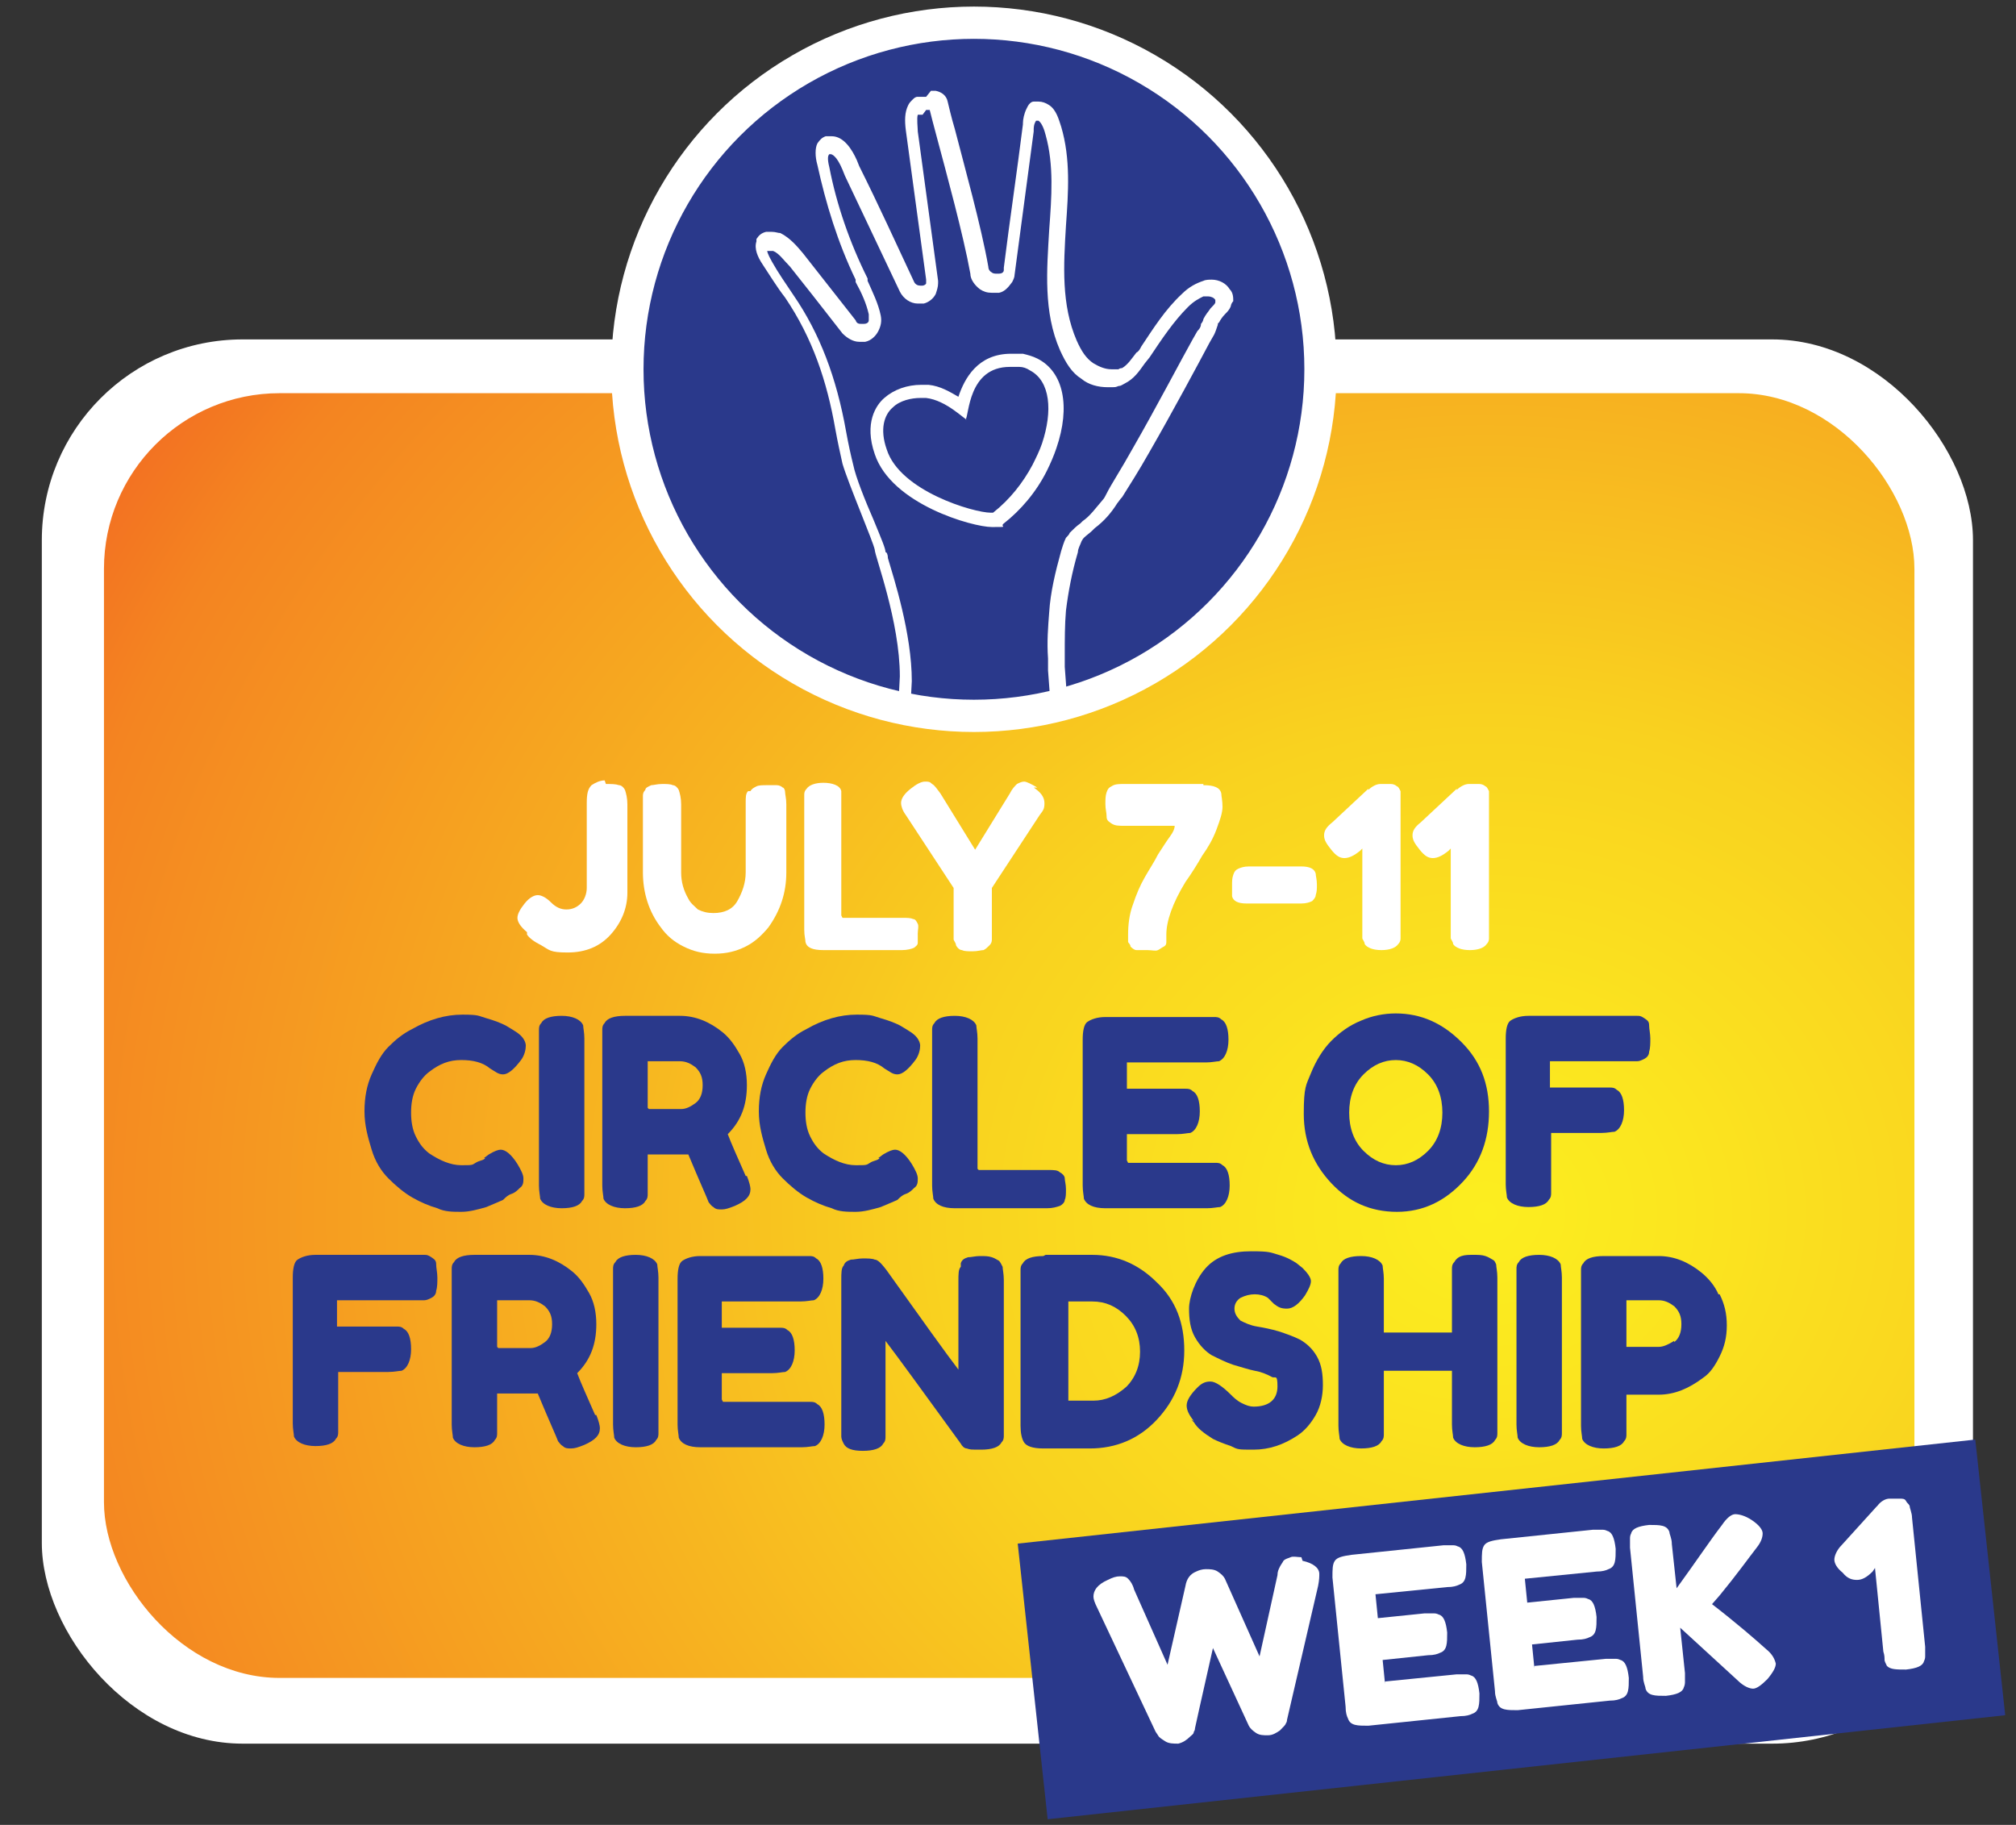 <?xml version="1.0" encoding="UTF-8"?>
<svg id="Layer_1" xmlns="http://www.w3.org/2000/svg" width="168.7" height="152.7" xmlns:xlink="http://www.w3.org/1999/xlink" version="1.1" viewBox="0 0 168.7 152.7">
  <rect x="0" y="0" width="168.7" height="152.7" fill="#333333" stroke="none"/>
  <!-- Generator: Adobe Illustrator 29.3.1, SVG Export Plug-In . SVG Version: 2.1.0 Build 151)  -->
  <defs>
    <style>
      .st0 {
        fill: none;
      }

      .st1 {
        stroke: #fff;
        stroke-miterlimit: 10;
        stroke-width: 2.7px;
      }

      .st1, .st2 {
        fill: #2a398b;
      }

      .st3 {
        fill: url(#radial-gradient);
      }

      .st4 {
        fill: #fff;
      }

      .st5 {
        clip-path: url(#clippath);
      }
    </style>
    <radialGradient id="radial-gradient" cx="547.3" cy="487.7" fx="547.3" fy="487.7" r="153.1" gradientTransform="translate(-502.7 -367.1) scale(1 .9)" gradientUnits="userSpaceOnUse">
      <stop offset="0" stop-color="#fcee1f"/>
      <stop offset=".1" stop-color="#fbe61f"/>
      <stop offset=".3" stop-color="#f9d21f"/>
      <stop offset=".5" stop-color="#f7b220"/>
      <stop offset=".8" stop-color="#f48421"/>
      <stop offset="1" stop-color="#f04e23"/>
    </radialGradient>
    <clipPath id="clippath">
      <circle class="st0" cx="81.5" cy="30.9" r="29"/>
    </clipPath>
  </defs>
  <g>
    <rect class="st4" x="3.5" y="28.4" width="161.6" height="117.5" rx="16.8" ry="16.8"/>
    <rect class="st3" x="8.7" y="32.9" width="151.5" height="107.5" rx="14.7" ry="14.7" transform="translate(168.9 173.3) rotate(180)"/>
  </g>
  <g>
    <path class="st2" d="M40.5,96.9l.4-.3c.5-.3.8-.4,1-.4.4,0,.9.4,1.4,1.2.3.5.5.9.5,1.2s0,.6-.3.8c-.2.2-.4.4-.7.5s-.5.3-.7.5c-.2.1-.7.3-1.4.6-.7.2-1.4.4-2.1.4s-1.4,0-2-.3c-.7-.2-1.4-.5-2.1-.9-.7-.4-1.4-1-2-1.6-.6-.6-1.1-1.4-1.4-2.4s-.6-2-.6-3.2.2-2.2.6-3.1.8-1.7,1.4-2.3c.6-.6,1.2-1.1,2-1.5,1.4-.8,2.8-1.2,4.2-1.2s1.3.1,2,.3c.7.2,1.2.4,1.6.6l.5.3c.3.2.5.3.6.4.4.3.6.7.6,1s-.1.8-.4,1.2c-.6.8-1.1,1.2-1.5,1.2s-.6-.2-1.1-.5c-.6-.5-1.4-.7-2.4-.7s-1.8.3-2.7,1c-.4.3-.8.8-1.1,1.4-.3.6-.4,1.3-.4,2s.1,1.4.4,2,.6,1,1.1,1.4c.9.6,1.8,1,2.7,1s.9,0,1.2-.2.7-.2.8-.4Z"/>
    <path class="st2" d="M45.1,87c0-.3,0-.6,0-.8,0-.2,0-.4.2-.6.2-.4.8-.6,1.7-.6s1.6.3,1.8.8c0,.2.1.6.1,1.1v12.2c0,.4,0,.6,0,.8s0,.4-.2.6c-.2.4-.8.6-1.7.6s-1.6-.3-1.8-.8c0-.2-.1-.6-.1-1.1v-12.2Z"/>
    <path class="st2" d="M62.5,98.4c.2.5.3.9.3,1.1,0,.6-.4,1-1.3,1.4-.5.2-.8.3-1.1.3s-.5,0-.7-.2c-.2-.1-.3-.3-.4-.4-.1-.3-.7-1.6-1.7-4h-.7s-2.7,0-2.7,0v2.5c0,.3,0,.6,0,.8,0,.2,0,.4-.2.6-.2.4-.8.6-1.7.6s-1.6-.3-1.8-.8c0-.2-.1-.6-.1-1.1v-12.2c0-.3,0-.6,0-.8,0-.2,0-.4.2-.6.2-.4.8-.6,1.7-.6h4.6c1.3,0,2.5.5,3.6,1.4.6.5,1,1.1,1.4,1.8s.6,1.6.6,2.6c0,1.7-.5,3-1.6,4.1.3.8.8,1.9,1.5,3.5ZM54.3,92.8h2.7c.4,0,.8-.2,1.2-.5.4-.3.6-.8.6-1.5s-.2-1.1-.6-1.5c-.4-.3-.8-.5-1.3-.5h-2.7v3.9Z"/>
    <path class="st2" d="M73.5,96.9l.4-.3c.5-.3.8-.4,1-.4.4,0,.9.4,1.4,1.2.3.5.5.9.5,1.2s0,.6-.3.8c-.2.2-.4.4-.7.5s-.5.3-.7.5c-.2.1-.7.3-1.4.6-.7.2-1.4.4-2.1.4s-1.4,0-2-.3c-.7-.2-1.4-.5-2.1-.9-.7-.4-1.4-1-2-1.6-.6-.6-1.1-1.4-1.4-2.4s-.6-2-.6-3.2.2-2.2.6-3.1.8-1.7,1.4-2.3c.6-.6,1.2-1.1,2-1.5,1.4-.8,2.8-1.2,4.2-1.2s1.3.1,2,.3c.7.2,1.2.4,1.6.6l.5.3c.3.2.5.3.6.4.4.3.6.7.6,1s-.1.8-.4,1.2c-.6.8-1.1,1.2-1.5,1.2s-.6-.2-1.1-.5c-.6-.5-1.4-.7-2.4-.7s-1.8.3-2.7,1c-.4.3-.8.8-1.1,1.4-.3.6-.4,1.3-.4,2s.1,1.4.4,2,.6,1,1.1,1.4c.9.6,1.8,1,2.7,1s.9,0,1.2-.2.7-.2.8-.4Z"/>
    <path class="st2" d="M81.9,97.9h5.8c.5,0,.8,0,1,.2.2.1.4.3.4.5,0,.2.1.5.1.9s0,.7-.1.9c0,.2-.2.4-.4.5-.3.1-.6.2-1.1.2h-7.7c-1,0-1.6-.3-1.8-.8,0-.2-.1-.6-.1-1.1v-12.2c0-.3,0-.6,0-.8,0-.2,0-.4.2-.6.2-.4.8-.6,1.7-.6s1.6.3,1.8.8c0,.2.1.6.1,1.1v10.9Z"/>
    <path class="st2" d="M94.4,97.3h6.6c.3,0,.6,0,.7,0,.2,0,.4,0,.6.2.4.2.6.8.6,1.7s-.3,1.6-.8,1.8c-.2,0-.6.1-1.1.1h-8.5c-1,0-1.6-.3-1.8-.8,0-.2-.1-.6-.1-1.1v-12.2c0-.7.1-1.3.4-1.5s.8-.4,1.5-.4h8.4c.3,0,.6,0,.7,0,.2,0,.4,0,.6.2.4.2.6.8.6,1.7s-.3,1.6-.8,1.8c-.2,0-.6.1-1.1.1h-6.6v2.2h4.2c.3,0,.6,0,.7,0,.2,0,.4,0,.6.2.4.2.6.8.6,1.7s-.3,1.6-.8,1.8c-.2,0-.6.1-1.1.1h-4.2v2.2Z"/>
    <path class="st2" d="M116.8,84.8c2.1,0,3.9.8,5.5,2.4s2.3,3.5,2.3,5.8-.7,4.3-2.2,5.9c-1.5,1.6-3.3,2.5-5.5,2.5s-4-.8-5.5-2.4c-1.5-1.6-2.3-3.5-2.3-5.8s.2-2.4.6-3.4,1-2,1.7-2.7c.7-.7,1.5-1.3,2.5-1.7.9-.4,1.9-.6,2.9-.6ZM112.9,93.1c0,1.3.4,2.4,1.2,3.2.8.8,1.7,1.2,2.7,1.2s1.9-.4,2.7-1.2c.8-.8,1.2-1.9,1.2-3.2s-.4-2.4-1.2-3.2c-.8-.8-1.7-1.2-2.7-1.2s-1.9.4-2.7,1.2c-.8.8-1.2,1.9-1.2,3.2Z"/>
    <path class="st2" d="M136.3,85c.3,0,.6,0,.7,0,.2,0,.3,0,.6.2s.4.3.4.6c0,.3.1.7.1,1.1s0,.8-.1,1.1c0,.3-.2.5-.4.6-.2.1-.4.2-.6.2-.2,0-.4,0-.8,0h-6.5v2.2h4.2c.3,0,.6,0,.8,0,.2,0,.4,0,.6.2.4.2.6.8.6,1.7s-.3,1.6-.8,1.8c-.2,0-.6.1-1.1.1h-4.2v4.2c0,.4,0,.6,0,.8s0,.4-.2.6c-.2.4-.8.6-1.7.6s-1.6-.3-1.8-.8c0-.2-.1-.6-.1-1.1v-12.2c0-.7.1-1.3.4-1.5s.8-.4,1.5-.4h8.4Z"/>
    <path class="st2" d="M34.8,105c.3,0,.6,0,.7,0,.2,0,.3,0,.6.2s.4.3.4.6c0,.3.1.7.1,1.1s0,.8-.1,1.1c0,.3-.2.5-.4.6-.2.1-.4.2-.6.2-.2,0-.4,0-.8,0h-6.5v2.2h4.2c.3,0,.6,0,.8,0,.2,0,.4,0,.6.2.4.2.6.8.6,1.7s-.3,1.6-.8,1.8c-.2,0-.6.1-1.1.1h-4.2v4.2c0,.4,0,.6,0,.8s0,.4-.2.6c-.2.4-.8.6-1.7.6s-1.6-.3-1.8-.8c0-.2-.1-.6-.1-1.1v-12.2c0-.7.1-1.3.4-1.5s.8-.4,1.5-.4h8.4Z"/>
    <path class="st2" d="M49.9,118.4c.2.5.3.9.3,1.1,0,.6-.4,1-1.3,1.4-.5.2-.8.3-1.1.3s-.5,0-.7-.2c-.2-.1-.3-.3-.4-.4-.1-.3-.7-1.6-1.7-4h-.7s-2.7,0-2.7,0v2.5c0,.3,0,.6,0,.8,0,.2,0,.4-.2.6-.2.4-.8.6-1.7.6s-1.6-.3-1.8-.8c0-.2-.1-.6-.1-1.1v-12.2c0-.3,0-.6,0-.8,0-.2,0-.4.2-.6.2-.4.8-.6,1.7-.6h4.6c1.3,0,2.5.5,3.6,1.4.6.5,1,1.1,1.4,1.8s.6,1.6.6,2.6c0,1.7-.5,3-1.6,4.1.3.8.8,1.9,1.5,3.5ZM41.7,112.8h2.7c.4,0,.8-.2,1.2-.5.4-.3.6-.8.6-1.5s-.2-1.1-.6-1.5c-.4-.3-.8-.5-1.3-.5h-2.7v3.9Z"/>
    <path class="st2" d="M51.3,107c0-.3,0-.6,0-.8,0-.2,0-.4.2-.6.2-.4.8-.6,1.7-.6s1.6.3,1.8.8c0,.2.1.6.1,1.1v12.2c0,.4,0,.6,0,.8s0,.4-.2.6c-.2.4-.8.6-1.7.6s-1.6-.3-1.8-.8c0-.2-.1-.6-.1-1.1v-12.2Z"/>
    <path class="st2" d="M60.5,117.3h6.6c.3,0,.6,0,.7,0,.2,0,.4,0,.6.2.4.2.6.8.6,1.7s-.3,1.6-.8,1.8c-.2,0-.6.1-1.1.1h-8.5c-1,0-1.6-.3-1.8-.8,0-.2-.1-.6-.1-1.1v-12.2c0-.7.1-1.3.4-1.5s.8-.4,1.5-.4h8.4c.3,0,.6,0,.7,0,.2,0,.4,0,.6.2.4.2.6.8.6,1.7s-.3,1.6-.8,1.8c-.2,0-.6.1-1.1.1h-6.6v2.2h4.2c.3,0,.6,0,.7,0,.2,0,.4,0,.6.2.4.2.6.8.6,1.7s-.3,1.6-.8,1.8c-.2,0-.6.1-1.1.1h-4.2v2.2Z"/>
    <path class="st2" d="M80.4,105.7c.1-.3.3-.4.6-.5.3,0,.6-.1,1-.1s.7,0,1,.1.4.2.6.3c.1.1.2.3.3.5,0,.2.1.6.1,1.1v12.2c0,.4,0,.6,0,.8s0,.4-.2.6c-.2.4-.8.6-1.7.6s-.9,0-1.2-.1c-.2,0-.4-.2-.5-.4-3.2-4.4-5.3-7.3-6.3-8.6v7.2c0,.4,0,.6,0,.8s0,.4-.2.6c-.2.4-.8.6-1.7.6s-1.4-.2-1.6-.6c-.1-.2-.2-.4-.2-.6,0-.2,0-.4,0-.8v-12.3c0-.6,0-1,.2-1.2.1-.3.3-.4.6-.5.3,0,.6-.1,1-.1s.8,0,1,.1c.2,0,.4.2.5.3,0,0,.2.2.5.6,3,4.2,5,7,6,8.3v-7.4c0-.6,0-1,.2-1.2Z"/>
    <path class="st2" d="M87.5,105h3.9c2.1,0,3.9.8,5.4,2.3,1.6,1.5,2.3,3.4,2.3,5.7s-.8,4.2-2.3,5.8c-1.5,1.6-3.4,2.4-5.6,2.4h-3.9c-.9,0-1.4-.2-1.6-.5-.2-.3-.3-.8-.3-1.4v-12.2c0-.4,0-.6,0-.8,0-.2,0-.4.2-.6.2-.4.8-.6,1.7-.6ZM94.2,116.1c.8-.8,1.2-1.8,1.2-3s-.4-2.2-1.2-3c-.8-.8-1.7-1.2-2.8-1.2h-2v8.3h2.1c1,0,1.9-.4,2.8-1.2Z"/>
    <path class="st2" d="M99.9,118.9c-.4-.5-.6-.9-.6-1.3s.3-.9.9-1.5c.4-.4.7-.5,1.1-.5s1,.4,1.7,1.1c.2.2.5.5.9.7.4.2.7.3,1,.3,1.3,0,2-.6,2-1.7s-.2-.6-.5-.8c-.4-.2-.8-.4-1.4-.5-.5-.1-1.1-.3-1.8-.5-.6-.2-1.2-.5-1.8-.8-.5-.3-1-.8-1.4-1.5-.4-.7-.5-1.5-.5-2.4s.5-2.4,1.4-3.4c.9-1,2.2-1.4,3.8-1.4s1.6.1,2.3.3,1.2.5,1.5.7l.5.4c.4.4.7.8.7,1.1s-.2.7-.5,1.2c-.5.7-1,1.1-1.5,1.1s-.7-.1-1.1-.4c0,0-.1-.1-.2-.2s-.2-.2-.3-.3c-.3-.2-.7-.3-1.1-.3s-.8.1-1.2.3c-.3.2-.5.5-.5.9s.2.7.5,1c.4.2.8.4,1.4.5s1.1.2,1.8.4c.6.2,1.2.4,1.8.7.5.3,1,.7,1.4,1.4.4.7.5,1.5.5,2.4s-.2,1.8-.6,2.5c-.4.7-.9,1.3-1.5,1.7-1.2.8-2.4,1.2-3.7,1.2s-1.3,0-1.9-.3c-.6-.2-1.1-.4-1.5-.6-.8-.5-1.3-.9-1.6-1.4l-.2-.2Z"/>
    <path class="st2" d="M121.7,105.6c.1-.2.3-.4.6-.5s.6-.1,1-.1.7,0,1,.1.4.2.6.3.2.2.3.4c0,.2.1.6.1,1.1v12.2c0,.3,0,.6,0,.8,0,.2,0,.4-.2.6-.2.4-.8.6-1.7.6s-1.6-.3-1.8-.8c0-.2-.1-.6-.1-1.1v-4.5h-5.7v4.5c0,.3,0,.6,0,.8,0,.2,0,.4-.2.6-.2.4-.8.6-1.7.6s-1.6-.3-1.8-.8c0-.2-.1-.6-.1-1.1v-12.2c0-.3,0-.6,0-.8,0-.2,0-.4.2-.6.2-.4.8-.6,1.7-.6s1.6.3,1.8.8c0,.2.1.6.1,1.1v4.5h5.7v-4.5c0-.3,0-.6,0-.8,0-.2,0-.4.2-.6Z"/>
    <path class="st2" d="M126.9,107c0-.3,0-.6,0-.8,0-.2,0-.4.2-.6.2-.4.8-.6,1.7-.6s1.6.3,1.8.8c0,.2.1.6.1,1.1v12.2c0,.4,0,.6,0,.8s0,.4-.2.6c-.2.4-.8.6-1.7.6s-1.6-.3-1.8-.8c0-.2-.1-.6-.1-1.1v-12.2Z"/>
    <path class="st2" d="M143.9,108.3c.4.8.6,1.6.6,2.6s-.2,1.8-.6,2.6c-.4.8-.8,1.4-1.4,1.8-1.2.9-2.4,1.4-3.7,1.4h-2.7v2.5c0,.3,0,.6,0,.8,0,.2,0,.4-.2.6-.2.4-.8.6-1.7.6s-1.6-.3-1.8-.8c0-.2-.1-.6-.1-1.1v-12.2c0-.3,0-.6,0-.8,0-.2,0-.4.2-.6.2-.4.8-.6,1.7-.6h4.6c1.3,0,2.5.5,3.6,1.4.6.5,1.1,1.1,1.4,1.8ZM140.1,112.3c.4-.3.6-.8.6-1.5s-.2-1.1-.6-1.5c-.4-.3-.8-.5-1.3-.5h-2.7v3.9h2.7c.4,0,.8-.2,1.3-.5Z"/>
  </g>
  <g>
    <path class="st4" d="M50.7,65.6c.5,0,.8,0,1.1.1.2,0,.4.2.5.4.1.3.2.7.2,1.2v7.4c0,1.3-.5,2.5-1.4,3.5s-2.1,1.5-3.6,1.5-1.5-.2-2.2-.6c-.6-.3-1-.6-1.2-.9v-.2c-.6-.5-.8-.9-.8-1.2s.2-.7.6-1.2.8-.7,1.1-.7.7.2,1.1.6c.4.4.8.6,1.3.6s.9-.2,1.2-.5.5-.8.5-1.3v-7.1c0-.8.1-1.2.4-1.5.3-.2.7-.4,1.1-.4Z"/>
    <path class="st4" d="M62.8,66.2c.1-.2.3-.3.5-.4s.5-.1.9-.1.6,0,.8,0,.4.1.5.2c.1,0,.2.2.2.4,0,.2.1.5.1,1v5.7c0,1.7-.5,3.2-1.5,4.6-.5.6-1.1,1.2-1.9,1.6s-1.6.6-2.6.6-1.8-.2-2.6-.6c-.8-.4-1.4-.9-1.9-1.6-1-1.3-1.5-2.9-1.5-4.6v-5.7c0-.3,0-.5,0-.7,0-.1,0-.3.2-.5,0-.2.3-.3.5-.4.2,0,.5-.1.9-.1s.7,0,.9.1c.2,0,.4.2.5.4.1.3.2.7.2,1.2v5.7c0,.8.2,1.5.6,2.2.2.4.5.6.8.9.4.2.8.3,1.3.3.9,0,1.6-.3,2-1,.4-.7.7-1.5.7-2.4v-5.8c0-.5,0-.8.2-1Z"/>
    <path class="st4" d="M70.5,76.8h5c.4,0,.7,0,.9.1.2,0,.3.2.4.4s0,.5,0,.8,0,.6,0,.8c0,.2-.2.3-.3.4-.2.1-.6.2-1,.2h-6.6c-.9,0-1.4-.2-1.5-.7,0-.2-.1-.5-.1-1v-10.6c0-.3,0-.5,0-.7,0-.1,0-.3.2-.5.2-.3.7-.5,1.4-.5s1.4.2,1.5.7c0,.2,0,.5,0,1v9.4Z"/>
    <path class="st4" d="M86.5,65.9c.6.4.9.8.9,1.3s-.1.6-.4,1l-4,6.1v3.6c0,.3,0,.5,0,.7,0,.1,0,.3-.2.5s-.3.3-.5.4c-.2,0-.5.1-.9.1s-.7,0-.9-.1c-.2,0-.4-.2-.5-.4,0-.2-.2-.4-.2-.5s0-.4,0-.7v-3.6l-4-6.1c-.3-.4-.4-.8-.4-1,0-.4.3-.8.8-1.2.5-.4.9-.6,1.2-.6s.4,0,.6.2c.2.1.4.4.7.8l2.9,4.7,2.9-4.7c.2-.4.4-.6.6-.8.2-.1.4-.2.6-.2s.6.2,1.1.5Z"/>
    <path class="st4" d="M100.7,65.7c.9,0,1.4.2,1.5.7,0,.2.1.6.1,1.1s-.2,1.1-.5,1.9c-.3.8-.7,1.5-1.2,2.2-.4.7-.9,1.5-1.4,2.2-1.1,1.8-1.6,3.3-1.6,4.4s0,.5,0,.6c0,.1,0,.3-.2.4s-.3.2-.5.3-.5,0-.9,0-.7,0-.9,0c-.2,0-.4-.2-.5-.3,0-.2-.2-.3-.2-.4,0-.1,0-.3,0-.6,0-.8.1-1.7.4-2.5.3-.9.6-1.6,1-2.3.4-.7.8-1.3,1.1-1.9.4-.6.7-1.1,1-1.5.3-.4.4-.7.4-.9h-4.2c-.5,0-.8,0-1.1-.2s-.4-.3-.4-.6-.1-.6-.1-1,0-.7.1-1,.2-.4.4-.5c.3-.2.6-.2,1.1-.2h6.6Z"/>
    <path class="st4" d="M108.7,75.6h-4.4c-.7,0-1.1-.2-1.2-.6,0-.2,0-.5,0-.9s0-.6.1-.9.2-.4.4-.5c.2-.1.5-.2.9-.2h4.4c.7,0,1.1.2,1.2.6,0,.2.1.5.1.9s0,.6-.1.9c0,.2-.2.4-.3.5-.2.1-.5.2-.9.2Z"/>
    <path class="st4" d="M114.5,66.1c.3-.3.7-.5,1-.5s.7,0,.9,0c.2,0,.4.1.5.2.1,0,.2.2.3.4,0,.2,0,.6,0,1v10.6c0,.3,0,.5,0,.7,0,.1,0,.3-.2.5-.2.3-.7.5-1.4.5s-1.2-.2-1.4-.5c0-.2-.2-.4-.2-.5,0-.2,0-.4,0-.7v-6.8l-.2.2c-.5.4-.9.6-1.3.6s-.7-.2-1.1-.7-.6-.8-.6-1.2.2-.7.7-1.1l3-2.8h0Z"/>
    <path class="st4" d="M121.9,66.1c.3-.3.7-.5,1-.5s.7,0,.9,0c.2,0,.4.1.5.2.1,0,.2.2.3.4,0,.2,0,.6,0,1v10.6c0,.3,0,.5,0,.7,0,.1,0,.3-.2.5-.2.3-.7.5-1.4.5s-1.2-.2-1.4-.5c0-.2-.2-.4-.2-.5,0-.2,0-.4,0-.7v-6.8l-.2.2c-.5.4-.9.6-1.3.6s-.7-.2-1.1-.7-.6-.8-.6-1.2.2-.7.7-1.1l3-2.8h0Z"/>
  </g>
  <rect class="st2" x="86.2" y="124.7" width="80.6" height="23.2" transform="translate(-14 14.5) rotate(-6.2)"/>
  <g>
    <path class="st4" d="M109,130.6c.9.2,1.4.6,1.4,1.1,0,.2,0,.5-.1,1l-2.6,11.2c0,0,0,.2-.1.3,0,.1-.2.3-.5.6-.3.2-.6.4-1,.4-.4,0-.7,0-1-.2-.3-.2-.5-.4-.6-.6l-3-6.5c-1,4.4-1.5,6.7-1.5,6.7,0,0,0,.2-.1.3,0,.2-.2.3-.3.4-.3.3-.6.5-1,.6-.4,0-.8,0-1.1-.2s-.5-.3-.6-.5l-.2-.3-4.9-10.4c-.2-.4-.3-.7-.3-.9,0-.5.3-1,1.2-1.4.4-.2.7-.3,1-.3.3,0,.5,0,.7.2.2.2.4.5.5.9l2.8,6.3,1.5-6.6c.1-.6.4-1,.9-1.2.2-.1.5-.2.8-.2.3,0,.7,0,1,.2.3.2.5.4.6.6l2.9,6.5,1.5-6.8c0-.3.1-.5.2-.7s.2-.3.3-.5c.2-.2.4-.2.6-.3s.6,0,.9,0Z"/>
    <path class="st4" d="M115.9,140.7l6-.6c.3,0,.5,0,.7,0s.3,0,.5.1c.4.1.6.6.7,1.5,0,.9,0,1.5-.6,1.7-.2.1-.5.2-1,.2l-7.7.8c-.9,0-1.5,0-1.7-.6-.1-.2-.2-.5-.2-1l-1.1-10.8c0-.7,0-1.1.2-1.4.2-.3.7-.4,1.4-.5l7.7-.8c.3,0,.5,0,.7,0s.3,0,.5.1c.4.1.6.6.7,1.5,0,.9,0,1.5-.6,1.7-.2.1-.5.2-1,.2l-6,.6.2,2,3.9-.4c.3,0,.5,0,.7,0,.2,0,.3,0,.5.1.4.1.6.6.7,1.5,0,.9,0,1.5-.6,1.7-.2.1-.5.2-1,.2l-3.8.4.2,2Z"/>
    <path class="st4" d="M128.4,139.4l6-.6c.3,0,.5,0,.7,0,.2,0,.3,0,.5.1.4.1.6.6.7,1.5,0,.9,0,1.5-.6,1.7-.2.1-.5.2-1,.2l-7.7.8c-.9,0-1.5,0-1.7-.6,0-.2-.2-.5-.2-1l-1.1-10.8c0-.7,0-1.1.2-1.4.2-.3.7-.4,1.4-.5l7.7-.8c.3,0,.5,0,.7,0,.2,0,.3,0,.5.1.4.1.6.6.7,1.5,0,.9,0,1.5-.6,1.7-.2.1-.5.2-1,.2l-6,.6.2,2,3.9-.4c.3,0,.5,0,.7,0,.2,0,.3,0,.5.1.4.1.6.6.7,1.5,0,.9,0,1.5-.6,1.7-.2.1-.5.2-1,.2l-3.8.4.2,2Z"/>
    <path class="st4" d="M143.1,134.1c2.2,1.7,3.7,3,4.7,3.9.5.4.7.8.8,1.2,0,.3-.2.7-.7,1.3-.5.5-.9.8-1.2.8-.3,0-.8-.2-1.3-.7l-4.8-4.4.4,3.8c0,.3,0,.5,0,.7,0,.1,0,.3-.1.5-.1.4-.6.6-1.5.7-.9,0-1.5,0-1.7-.6,0-.2-.2-.5-.2-1l-1.1-10.8c0-.3,0-.5,0-.7,0-.2,0-.3.1-.5.1-.4.6-.6,1.5-.7.9,0,1.5,0,1.7.6,0,.2.2.5.2,1l.4,3.7c1.6-2.2,2.8-4,3.8-5.3.4-.6.8-.9,1.1-.9.3,0,.8.1,1.4.5.6.4.9.8.9,1.1,0,.3-.1.7-.5,1.2-.7.9-1.7,2.3-3.1,4l-.7.8Z"/>
    <path class="st4" d="M157.1,126c.3-.4.7-.6,1-.6.4,0,.7,0,.9,0s.4,0,.5.2.2.2.3.4c0,.2.2.6.2,1l1.1,10.8c0,.3,0,.5,0,.7,0,.2,0,.3-.1.5-.1.4-.6.6-1.5.7-.8,0-1.3,0-1.6-.3-.1-.2-.2-.4-.2-.5,0-.2,0-.4-.1-.7l-.7-7-.2.3c-.5.5-.9.7-1.3.7-.4,0-.8-.1-1.2-.6-.5-.4-.7-.8-.7-1.1,0-.3.2-.8.6-1.2l2.9-3.2h0Z"/>
  </g>
  <g>
    <circle class="st1" cx="81.5" cy="30.9" r="29"/>
    <g class="st5">
      <path class="st4" d="M77.5,9.2c0,0,.2,0,.3,0,.1.4.3,1.2.6,2.3.8,3,2.2,8.1,2.8,11.4,0,.5.4,1,.8,1.3.3.2.6.3,1,.3s.4,0,.6,0c.5-.1.8-.5,1.1-.9.1-.2.2-.4.2-.6l1.6-12s0,0,0-.1c0-.2,0-.5.2-.8,0,0,0,0,0,0,0,0,0,0,0,0,0,0,.2,0,.2,0,.3.2.5.8.6,1.2.7,2.5.5,5.2.3,7.9-.2,3.4-.5,6.9.9,10.1.5,1.1,1,1.9,1.8,2.4.6.5,1.4.7,2.2.7s.6,0,.9-.1c.2,0,.3-.1.5-.2.8-.4,1.2-1,1.7-1.7l.4-.5c1-1.5,2-3,3.2-4.2.5-.5.9-.7,1.3-.9.1,0,.3,0,.4,0h0c.2,0,.5.1.6.3,0,0,0,.1,0,.1,0,0,0,0,0,.1,0,.1-.2.3-.4.5-.2.3-.4.5-.6.9,0,.1-.1.3-.2.4,0,.3-.2.5-.3.6l-.4.7c-.9,1.6-3.1,5.8-5,9.1-1,1.8-1.8,3-2.2,3.8-.1.2-.2.4-.3.5-.6.7-1.1,1.4-1.7,1.8l-.2.2c-.3.2-.6.5-.9.8,0,.1-.2.3-.3.4h0s0,0,0,0c-.2.4-.3.8-.4,1.1-.5,1.8-.9,3.5-1,5.1-.1,1.3-.2,2.5-.1,3.9,0,.3,0,.7,0,1l1.1,14.8,1.6,21.4,1,12.5h-17l1.7-43.3v-.6s0,0,0,0h0c0,0,0-.1,0-.1l.2-3.8h0s0,0,0,0c0-4-1.5-8.6-2-10.3,0-.3-.1-.5-.2-.5,0-.3-.3-1-1-2.7-.7-1.6-1.5-3.6-1.7-4.6-.2-.8-.4-1.7-.6-2.8-.8-4.5-2.2-8.2-4.4-11.4-.6-.9-1.3-1.9-1.8-2.8-.4-.7-.4-.9-.4-.9s0,0,0,0c0,0,0,0,.1,0,0,0,.1,0,.2,0s.2,0,.2,0c.5.2.9.8,1.4,1.3l1.9,2.4,2.5,3.2c.4.4.9.7,1.4.7s.4,0,.5,0c.5-.1.9-.5,1.1-.9.2-.4.3-.8.2-1.3-.2-1-.7-2-1.1-2.9v-.2c-1.5-3-2.6-6.2-3.2-9.3-.2-.8-.1-1,0-1.1,0,0,0,0,0,0h0c0,0,.1,0,.1,0,.1,0,.5.1,1,1.3l.2.5,4.6,9.7c.3.6.9,1,1.5,1s.3,0,.5,0c.4-.1.8-.4,1-.8.1-.3.2-.6.2-.9,0,0,0-.1,0-.2l-1.7-12.5c0-.3-.1-1.1,0-1.4,0,0,0,0,0,0,0,0,.2,0,.4,0M80.2,33.2c-.7-.4-1.5-.9-2.5-1-.2,0-.4,0-.6,0-1.2,0-2.3.4-3.1,1.1-.7.6-1.7,2.1-.8,4.7,1.4,4.2,8.2,6.1,9.8,6.1s.6,0,1-.3c1.4-1.1,2.7-2.6,3.6-4.4.3-.6.6-1.3.8-1.9,1.2-3.5.6-6.4-1.6-7.5-.4-.2-.8-.3-1.2-.4-.3,0-.7,0-1,0-2.8,0-3.9,2.1-4.4,3.6M77.5,8.1c-.3,0-.5,0-.7,0-.2,0-.3.1-.5.3-.1.1-.2.2-.3.4-.3.6-.3,1.3-.2,2.1l1.7,12.5s0,0,0,0c0,0,0,.2,0,.3,0,.1-.2.2-.3.2,0,0-.1,0-.2,0-.2,0-.4-.1-.5-.3-1.5-3.2-3-6.5-4.6-9.7l-.2-.5c-.4-.9-1.1-2-2.1-2-.2,0-.3,0-.5,0,0,0,0,0,0,0-.3.1-.5.3-.7.6-.2.4-.2,1.1,0,1.8.7,3.2,1.7,6.5,3.2,9.6v.2c.5.9.9,1.8,1.1,2.7,0,.2,0,.3,0,.5,0,.2-.2.3-.4.3,0,0-.1,0-.2,0-.2,0-.4,0-.5-.3-1.5-1.9-2.9-3.7-4.4-5.6-.5-.6-1.1-1.3-1.9-1.7-.2,0-.4-.1-.7-.1-.2,0-.4,0-.5,0-.4.1-.6.3-.8.6,0,0,0,0,0,.2-.2.6.1,1.3.5,1.9.6.9,1.2,1.9,1.9,2.8,2.3,3.4,3.5,7,4.2,11,.2,1.1.4,2,.6,2.9.5,1.7,2.6,6.6,2.7,7.2,0,.5,2.1,6,2.1,10.6l-.2,3.8v.8c-.1,0,0,0,0,0l-1.7,44.5h19.4l-1-13.7-1.6-21.4-1.1-14.8c0-.3,0-.7,0-1,0-1.3,0-2.5.1-3.7.2-1.6.5-3.2,1-4.9,0-.3.2-.6.3-.9,0,0,0,0,0,0,0,0,.1-.2.2-.3.2-.2.5-.4.7-.6h0c0,0,.1-.1.2-.2.8-.6,1.4-1.3,1.9-2.1.1-.1.2-.3.4-.5.5-.8,1.4-2.2,2.3-3.8,1.9-3.3,4.1-7.4,5-9.1.1-.2.3-.5.4-.7.1-.2.2-.5.3-.8,0,0,0-.2.1-.2.1-.2.3-.5.5-.7.2-.2.4-.4.5-.7,0-.1.1-.3.2-.4,0-.3,0-.7-.3-1-.3-.5-.9-.8-1.5-.8,0,0,0,0,0,0-.2,0-.5,0-.7.1-.6.2-1.2.5-1.8,1.1-1.4,1.3-2.4,2.9-3.4,4.4-.1.2-.2.4-.4.5-.4.5-.7,1-1.2,1.3,0,0-.2,0-.3.1-.2,0-.4,0-.6,0-.5,0-1-.2-1.5-.5-.6-.4-1-1-1.4-1.9-1.3-3-1.1-6.3-.9-9.6.2-2.8.4-5.6-.4-8.3-.2-.6-.4-1.4-1-1.8-.3-.2-.6-.3-.9-.3-.1,0-.3,0-.4,0-.2,0-.4.2-.5.4,0,0-.1.2-.1.2-.2.4-.3.9-.3,1.2,0,0,0,0,0,.1-.5,4-1.1,8-1.6,12,0,0,0,.2,0,.2,0,.2-.2.3-.4.3h0c0,0-.1,0-.2,0-.1,0-.3,0-.4-.1-.2-.1-.3-.3-.3-.5-.6-3.4-2-8.4-2.8-11.5-.3-1-.5-1.9-.6-2.3-.1-.5-.5-.8-1-.9-.1,0-.3,0-.4,0h0ZM80.8,35.1s0,0,0,0c.3-.3.2-4.4,3.7-4.4.2,0,.5,0,.8,0,.3,0,.6.1.9.3,1.7.9,1.9,3.4,1,6.1-.2.6-.5,1.2-.8,1.8-.8,1.5-1.9,2.9-3.3,4,0,0-.1,0-.2,0-1.4,0-7.6-1.8-8.7-5.3-.6-1.7-.2-2.9.5-3.5.6-.6,1.6-.8,2.3-.8s.3,0,.5,0c1.7.2,3.2,1.8,3.4,1.8h0Z"/>
    </g>
  </g>
</svg>